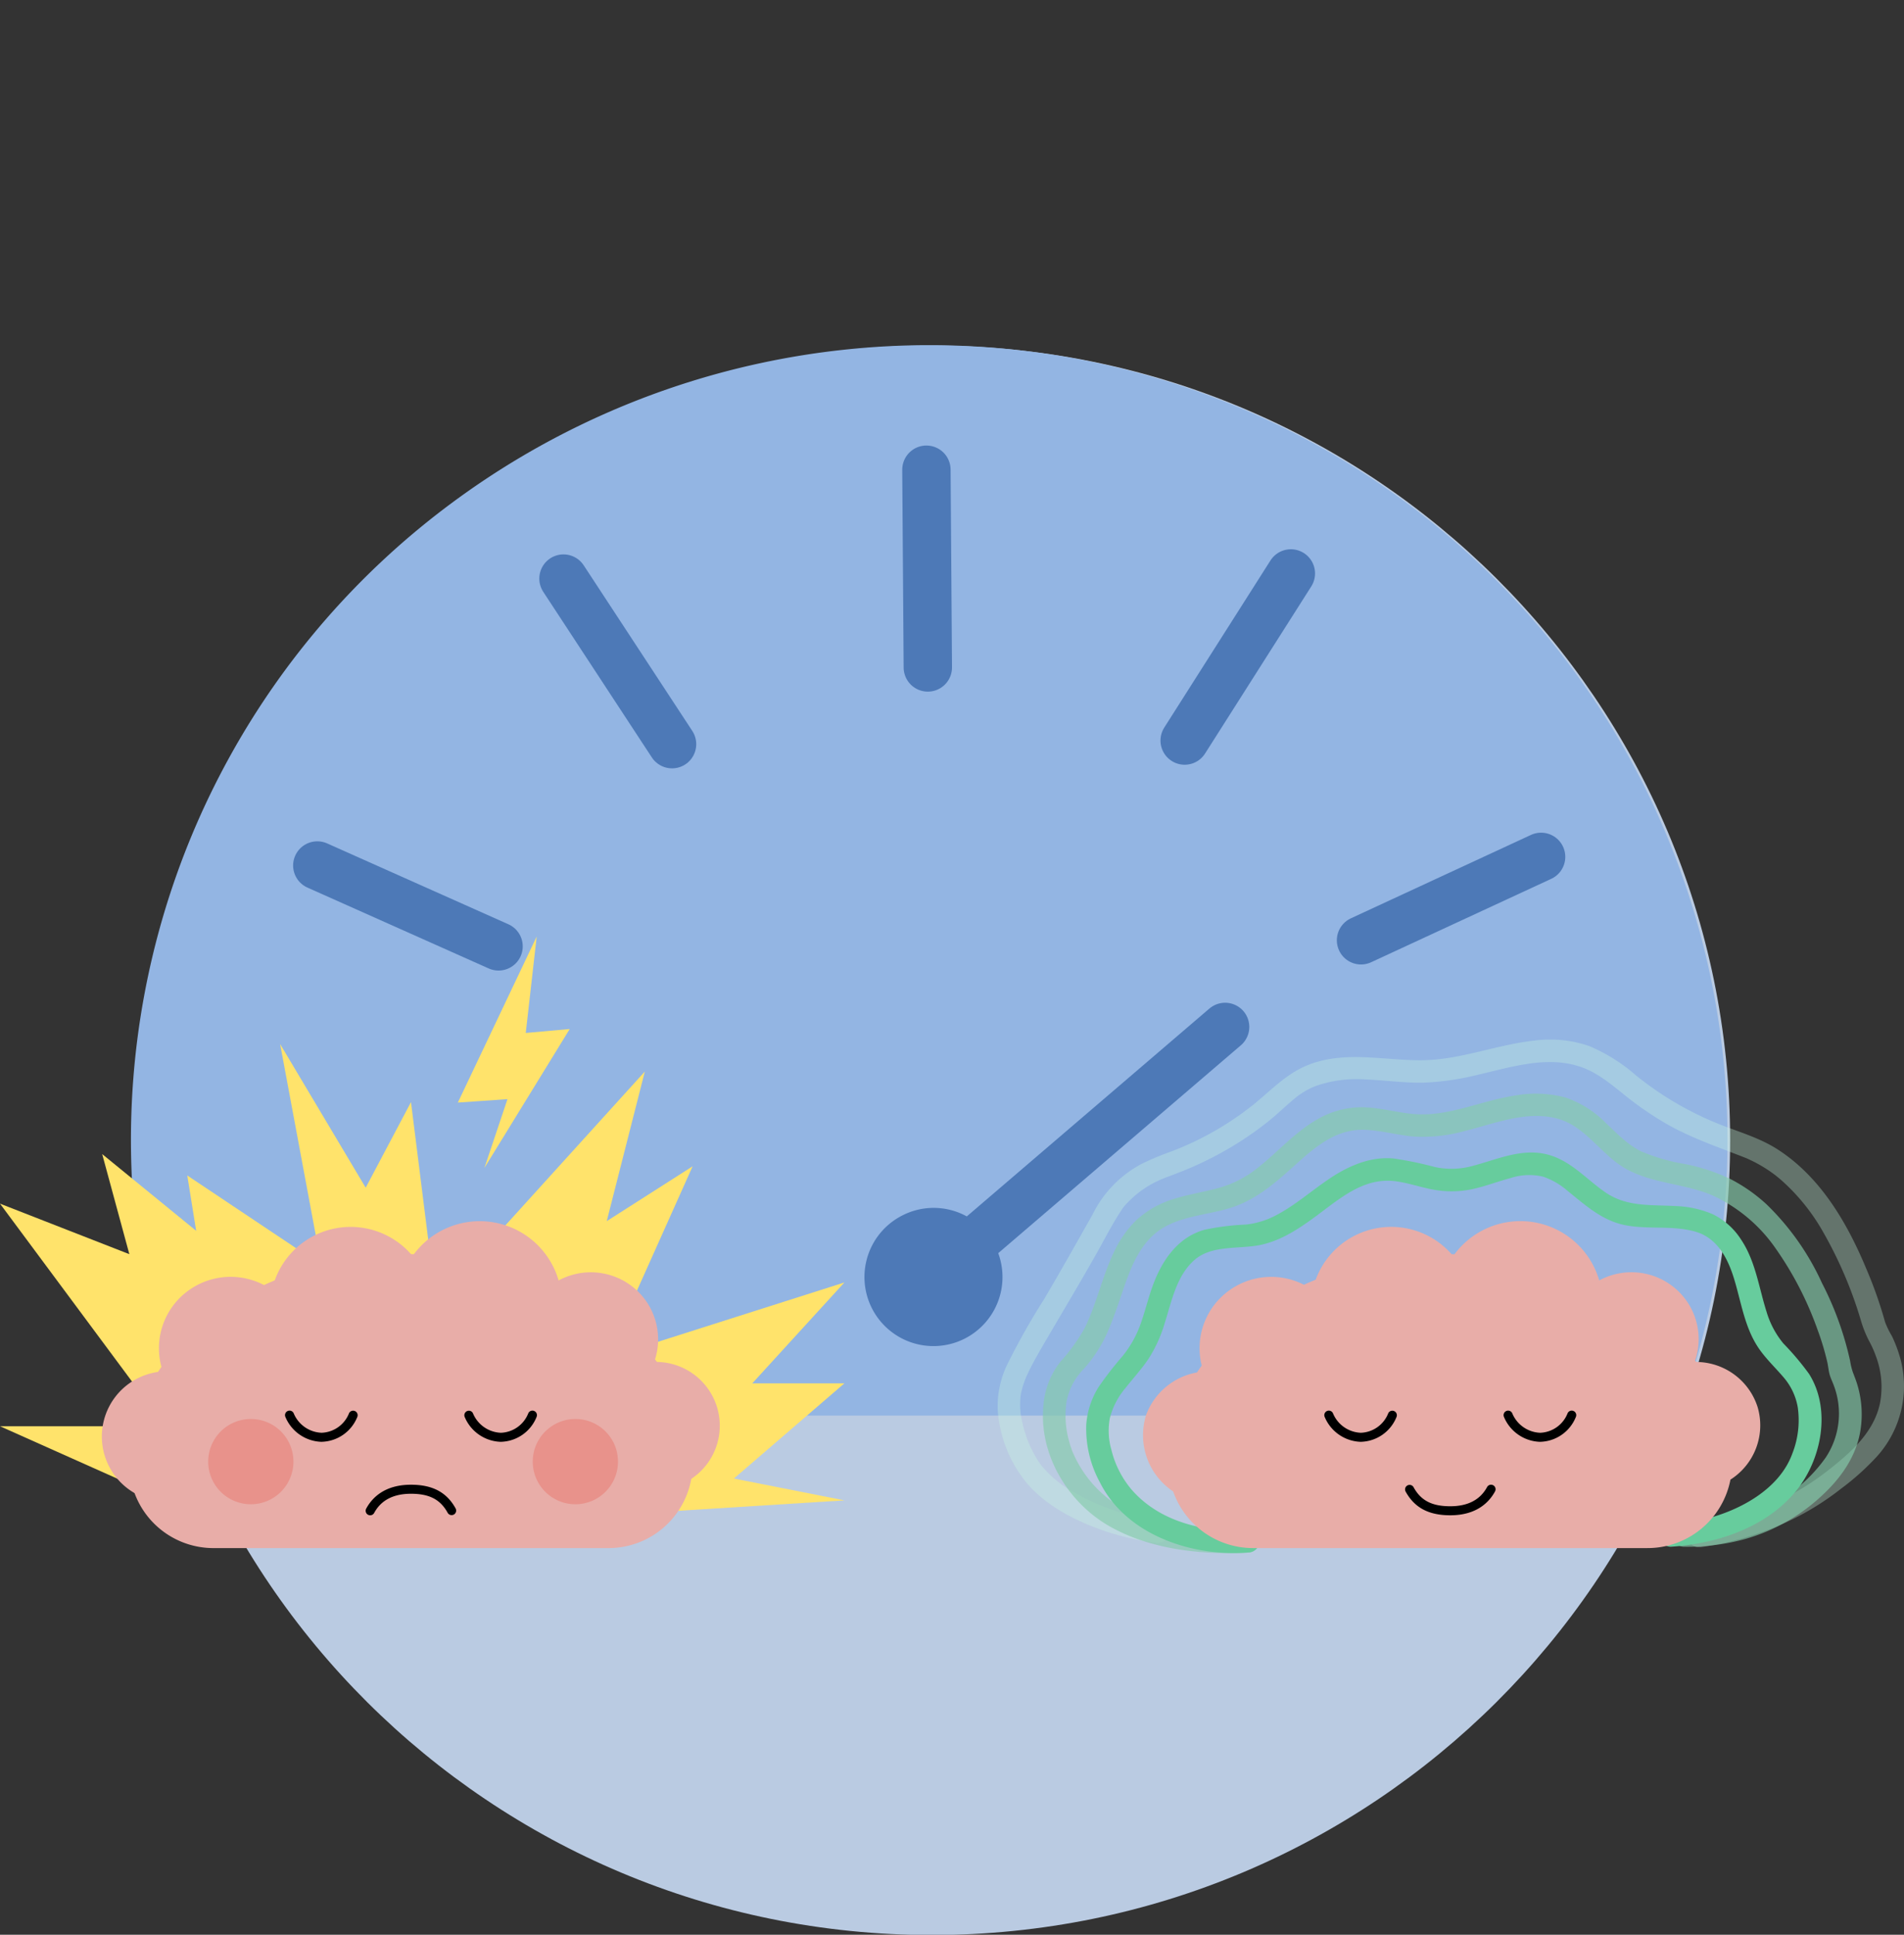 <svg xmlns="http://www.w3.org/2000/svg" xmlns:xlink="http://www.w3.org/1999/xlink" width="315" height="320" viewBox="0 0 315 320"><rect x="0" y="0" width="315" height="320" fill="#333333" stroke="none"/><defs><clipPath id="a"><rect width="315" height="263.048" fill="none"/></clipPath><clipPath id="b"><rect width="149.966" height="83.946" fill="none"/></clipPath><clipPath id="c"><rect width="135.458" height="75.985" fill="none"/></clipPath><clipPath id="e"><rect width="315" height="320"/></clipPath></defs><g id="d" clip-path="url(#e)"><g transform="translate(0 57)" clip-path="url(#a)"><g transform="translate(0 0.091)"><path d="M292.975,131.649c0,72.592-59.132,131.442-132.077,131.443S28.82,204.242,28.819,131.647,87.951.2,160.9.2,292.977,59.053,292.975,131.65" transform="translate(-6.739 -0.139)" fill="#bacbe2"/><path d="M284.216,177.13A131.074,131.074,0,0,0,239.391,26.236a132.587,132.587,0,0,0-158.107,0A131.074,131.074,0,0,0,36.459,177.13Z" transform="translate(-6.608 -0.091)" fill="#93b5e3"/><line x2="29.988" y2="13.375" transform="translate(52.494 86.059)" fill="none" stroke="#4d79b7" stroke-linecap="round" stroke-miterlimit="10" stroke-width="8"/><line x2="17.962" y2="27.387" transform="translate(93.224 38.604)" fill="none" stroke="#4d79b7" stroke-linecap="round" stroke-miterlimit="10" stroke-width="8"/><line x2="0.233" y2="32.705" transform="translate(153.267 20.597)" fill="none" stroke="#4d79b7" stroke-linecap="round" stroke-miterlimit="10" stroke-width="8"/><line x1="17.57" y2="27.638" transform="translate(195.992 37.755)" fill="none" stroke="#4d79b7" stroke-linecap="round" stroke-miterlimit="10" stroke-width="8"/><line x1="29.795" y2="13.796" transform="translate(225.168 84.632)" fill="none" stroke="#4d79b7" stroke-linecap="round" stroke-miterlimit="10" stroke-width="8"/><g transform="translate(165.034 114.858)" opacity="0.33"><g clip-path="url(#b)"><path d="M331.957,234.675a51.224,51.224,0,0,0,14.845-4.522,45.384,45.384,0,0,0,8.187-5.14,42.249,42.249,0,0,0,5.921-5.322,17.385,17.385,0,0,0,3.831-16.289,22.347,22.347,0,0,0-1.362-3.607,14.873,14.873,0,0,1-1.135-2.328,69.574,69.574,0,0,0-3.134-8.879c-3.14-7.526-7.52-15.042-14.527-19.6-2.756-1.8-5.869-2.761-8.926-3.914a53.386,53.386,0,0,1-14.622-8.4,28.647,28.647,0,0,0-7.755-4.859,19.836,19.836,0,0,0-9.038-.9c-6.172.669-12.081,3.124-18.317,3.245-6.385.124-12.837-1.65-19.017.746-3.564,1.382-6.02,4.018-8.907,6.394a50.565,50.565,0,0,1-13.665,7.891,49.281,49.281,0,0,0-5,2.075,18.927,18.927,0,0,0-8.194,8.4c-2.645,4.688-5.282,9.375-8.021,14.01a116.273,116.273,0,0,0-6.06,10.728,15.736,15.736,0,0,0-1.615,7.625,21.243,21.243,0,0,0,4.8,12.076c3.143,3.691,7.768,6.094,12.271,7.712a43.393,43.393,0,0,0,8.906,2.127,1.938,1.938,0,0,0,2.3-1.3,1.875,1.875,0,0,0-1.306-2.292A37.159,37.159,0,0,1,226.989,225a18.748,18.748,0,0,1-4.289-3.758,1.921,1.921,0,0,1-.219-.29c-.1-.147-.2-.294-.3-.445a19.171,19.171,0,0,1-2.549-5.928q-.174-.686-.3-1.383c-.035-.193-.064-.387-.1-.58-.018-.107.024.331-.005-.056-.031-.409-.067-.816-.074-1.228a15.97,15.97,0,0,1,.072-1.613c.036-.435-.067.287,0-.03.027-.114.04-.233.062-.349q.08-.412.189-.82a16.959,16.959,0,0,1,.573-1.706c.064-.168.153-.364.025-.07q.1-.234.207-.465.224-.493.466-.976c.794-1.59,1.688-3.131,2.585-4.664,2.832-4.84,5.715-9.648,8.472-14.533,1.433-2.539,2.746-5.184,4.41-7.585.284-.411-.269.3.1-.127.128-.148.253-.3.386-.439.275-.3.569-.583.867-.859a16.139,16.139,0,0,1,4.185-2.883,19.018,19.018,0,0,1,1.874-.784c.859-.329,1.724-.65,2.578-1a56.461,56.461,0,0,0,7-3.4,54.437,54.437,0,0,0,7.165-4.88c1.393-1.128,2.68-2.375,4.049-3.53.128-.108.256-.211.384-.318.337-.281-.046.023.206-.164.311-.23.63-.451.959-.656a13.067,13.067,0,0,1,2.024-1.027,20.406,20.406,0,0,1,8.212-1.114c3.241.127,6.466.6,9.714.538a44.915,44.915,0,0,0,9.168-1.356c5.452-1.258,11.362-3.154,16.889-1.226,2.591.9,4.786,2.709,6.895,4.4a54.369,54.369,0,0,0,7.453,5.134c4.049,2.271,8.361,3.725,12.661,5.417.158.063.316.125.472.19-.349-.145.124.057.206.1q.41.186.813.389.854.429,1.669.929.849.52,1.653,1.11c.065.048.462.348.307.229s.19.152.246.2q.447.36.876.74a33.38,33.38,0,0,1,6.748,8.4,68.947,68.947,0,0,1,6.237,14.552,18.875,18.875,0,0,0,1.383,3.5,17.1,17.1,0,0,1,1.135,2.528,14.45,14.45,0,0,1,.669,7.827c-1.082,5.009-5.138,8.387-9.011,11.4a43.255,43.255,0,0,1-14.986,7.391,52.984,52.984,0,0,1-6.443,1.35,1.875,1.875,0,0,0-1.306,2.292,1.921,1.921,0,0,0,2.3,1.3" transform="translate(-215.411 -150.759)" fill="#c7f9e1"/></g></g><g transform="translate(172.544 123.801)" opacity="0.66"><g clip-path="url(#c)"><path d="M331.308,237.421a36.142,36.142,0,0,0,10.058-1.272,30.829,30.829,0,0,0,12.491-6.973c3.261-2.942,5.928-6.627,6.614-11.045a16.982,16.982,0,0,0-.611-7.8c-.195-.6-.43-1.192-.655-1.783a10.956,10.956,0,0,1-.45-1.865,52.364,52.364,0,0,0-4.652-12.867,42.763,42.763,0,0,0-9.144-13,26.981,26.981,0,0,0-6.182-4.3,31.363,31.363,0,0,0-7.21-2.369A31.651,31.651,0,0,1,324.135,172c-2.249-1.125-3.938-2.932-5.747-4.627a17.273,17.273,0,0,0-6.678-4.242,19.137,19.137,0,0,0-8.416-.332c-5.667.843-11.046,3.577-16.881,3.037-2.885-.268-5.7-1.125-8.613-1.107a14.588,14.588,0,0,0-6.958,1.87c-3.941,2.165-6.859,5.683-10.394,8.383a17.649,17.649,0,0,1-5.765,2.977c-2.476.73-5.044,1.093-7.514,1.845a16.1,16.1,0,0,0-6.571,3.663,17.892,17.892,0,0,0-3.617,5.175c-1.946,4.047-2.86,8.5-4.823,12.533a29.691,29.691,0,0,1-3.985,5.563A13.157,13.157,0,0,0,225.3,214c-.815,8.091,4.008,16.119,10.982,20.065,6.243,3.533,13.866,4.553,20.96,4.4.647-.014,1.292-.039,1.937-.085a1.913,1.913,0,0,0,1.872-1.863,1.882,1.882,0,0,0-1.872-1.863,43.823,43.823,0,0,1-15.613-1.57,19.371,19.371,0,0,1-13.225-10.865q-.151-.33-.3-.666c.235.535.037.092-.008-.04-.179-.524-.354-1.045-.5-1.581a15.727,15.727,0,0,1-.414-6.5,10.464,10.464,0,0,1,2.869-5.437,23.288,23.288,0,0,0,3.846-5.909c.887-2.009,1.6-4.081,2.311-6.158,1.256-3.693,2.562-7.749,5.671-10.343,3.673-3.066,9.005-2.907,13.323-4.519,4.169-1.556,7.335-4.574,10.59-7.484,3.1-2.767,6.388-5.287,10.758-5.117,2.669.1,5.269.849,7.926,1.1a25.841,25.841,0,0,0,8.494-.879c4.966-1.218,10.334-3.487,15.5-2.048,4.65,1.295,7.19,6.01,11.282,8.29,4.472,2.492,9.763,2.4,14.393,4.43a25.758,25.758,0,0,1,10.271,8.607,55.667,55.667,0,0,1,7.024,13.58,43.662,43.662,0,0,1,1.608,5.358c.149.665.2,1.373.38,2.027.146.532.4,1.053.6,1.57a13.152,13.152,0,0,1-1.246,12.167,24.94,24.94,0,0,1-8.492,7.526,29.2,29.2,0,0,1-11.3,3.376,35.756,35.756,0,0,1-3.617.136c-2.412-.03-2.412,3.7,0,3.726" transform="translate(-225.215 -162.488)" fill="#86ccac"/></g></g><path d="M261.36,237.676c-6.9.5-14.479-1.206-19.212-6.572a16.011,16.011,0,0,1-3.433-6.694,11.316,11.316,0,0,1-.245-5.262,12.448,12.448,0,0,1,2.583-4.955c1.247-1.586,2.619-3.077,3.756-4.747a22.866,22.866,0,0,0,2.728-5.979c1.142-3.573,1.9-7.68,4.8-10.338,2.978-2.733,7.678-1.806,11.336-2.66,3.4-.793,6.336-2.8,9.094-4.842,2.585-1.91,5.219-4.131,8.317-5.162a10.369,10.369,0,0,1,4.814-.444c2.2.313,4.308,1.09,6.5,1.436a16.511,16.511,0,0,0,6.543-.271c1.975-.473,3.877-1.2,5.84-1.721a9.96,9.96,0,0,1,5.348-.226,12.033,12.033,0,0,1,4.033,2.331c2.966,2.379,5.719,4.947,9.591,5.7,3.827.745,7.885-.019,11.636,1.084,3.55,1.044,5.275,4.338,6.3,7.635,1.239,3.973,1.773,8.283,4.22,11.776,1.181,1.687,2.678,3.093,4.007,4.654a10.236,10.236,0,0,1,2.356,4.987,15.076,15.076,0,0,1-.9,7.635c-2.131,5.88-8.684,9.442-14.59,10.866a31.833,31.833,0,0,1-5.526.817,1.911,1.911,0,0,0-1.872,1.863,1.884,1.884,0,0,0,1.872,1.863c7.613-.47,15.832-3.183,20.773-9.28,4.191-5.169,5.813-13.44,2.11-19.307a44.991,44.991,0,0,0-4.247-5.033,14.91,14.91,0,0,1-2.813-5.338c-1.264-4-1.809-8.322-4.21-11.884a11.567,11.567,0,0,0-4.675-4.159,17.094,17.094,0,0,0-6.238-1.35c-4.012-.226-7.938.153-11.42-2.2-3.134-2.122-5.648-5.163-9.411-6.249-4.321-1.247-8.461.705-12.574,1.795a13.184,13.184,0,0,1-6.33.2,58.274,58.274,0,0,0-6.838-1.411c-3.8-.345-7.359,1.191-10.45,3.246-3.026,2.01-5.759,4.47-8.994,6.161a13.892,13.892,0,0,1-4.974,1.523,41.324,41.324,0,0,0-6.826.853c-4.361,1.227-6.918,4.891-8.454,8.919-.812,2.13-1.331,4.356-2.08,6.507a18.142,18.142,0,0,1-3,5.431,57.951,57.951,0,0,0-3.98,5.118,13.555,13.555,0,0,0-2.066,6.254,18.553,18.553,0,0,0,2.284,9.606c3.495,6.911,11.007,10.533,18.444,11.425a31.75,31.75,0,0,0,6.072.126,1.914,1.914,0,0,0,1.872-1.863,1.885,1.885,0,0,0-1.872-1.863" transform="translate(-54.847 -41.717)" fill="#67cc9d"/><path d="M348.478,220.836a10.706,10.706,0,0,0-10.149-7.409c-.056-.075-.116-.149-.173-.224a11.039,11.039,0,0,0-3.384-12.022,11.168,11.168,0,0,0-12.482-1.242,13.577,13.577,0,0,0-23.941-4.328c-.163,0-.323-.008-.484-.009a13.3,13.3,0,0,0-22.48,4.216q-.987.4-1.946.838a11.9,11.9,0,0,0-12.786,1.254,11.763,11.763,0,0,0-4.125,12.109c-.269.377-.533.756-.784,1.141a11.044,11.044,0,0,0-8.413,7.023A11.181,11.181,0,0,0,251.8,234.84a14.015,14.015,0,0,0,13.254,9.368h65.185A13.959,13.959,0,0,0,344,232.885a10.641,10.641,0,0,0,4.478-12.051" transform="translate(-57.713 -45.254)" fill="#e8ada8"/><path d="M310.886,252.365c-3.579,0-5.928-1.255-7.4-3.95a.75.75,0,0,1,1.318-.713c1.214,2.222,3.034,3.17,6.085,3.17,2.9,0,4.947-1.066,6.085-3.168a.749.749,0,0,1,1.32.709c-.976,1.8-3.053,3.952-7.405,3.952" transform="translate(-70.953 -58.835)"/><path d="M292.022,236.4a6.688,6.688,0,0,1-5.979-4.1.749.749,0,0,1,1.361-.627,5.21,5.21,0,0,0,4.622,3.229h0a5.07,5.07,0,0,0,4.527-3.226.75.75,0,0,1,1.365.621,6.53,6.53,0,0,1-5.888,4.1Z" transform="translate(-66.88 -55.019)"/><path d="M330.738,236.4a6.689,6.689,0,0,1-5.98-4.1.749.749,0,0,1,1.361-.627,5.211,5.211,0,0,0,4.622,3.229h.01a5.07,5.07,0,0,0,4.527-3.226.749.749,0,0,1,1.364.621,6.53,6.53,0,0,1-5.887,4.1Z" transform="translate(-75.934 -55.019)"/><path d="M208.346,193.705a11.418,11.418,0,1,1-15.273-5.256,11.35,11.35,0,0,1,15.273,5.256" transform="translate(-43.648 -44.581)" fill="#4d79b7"/><line y1="41.339" x2="48.266" transform="translate(154.42 112.758)" fill="none" stroke="#4d79b7" stroke-linecap="round" stroke-miterlimit="10" stroke-width="8"/><path d="M72.136,194.365l34.544-38.1-6.3,24.744,14.207-9.069L100.38,203.662,139.7,191.151l-15.24,16.684H139.7l-18.287,15.748,18.287,3.609-39.324,2.466H32.967L0,214.932H27.331L0,178.116l21.4,8.357-4.495-16.555,15.547,12.689-1.468-9.151L53.16,188.273l-6.817-36.557L60.5,175.478l7.495-14.156Z" transform="translate(0 -36.129)" fill="#ffe36b"/><path d="M28.04,235.442A10.789,10.789,0,0,1,32.1,214.994a11.772,11.772,0,0,1,4.1-13.284,11.908,11.908,0,0,1,13.962-.2A13.327,13.327,0,0,1,73.421,195.9a13.59,13.59,0,0,1,24.159,4.045,11.178,11.178,0,0,1,12.573,1.318,11.048,11.048,0,0,1,3.232,12.164A10.548,10.548,0,0,1,118.8,233.2L28.04,235.447" transform="translate(-5.161 -45.254)" fill="#e8ada8"/><path d="M107.118,245.912a13.907,13.907,0,0,0,14-13.688v-.148c0-19.206-20.86-34.775-46.591-34.775s-46.59,15.57-46.59,34.775v.148a13.907,13.907,0,0,0,14,13.688Z" transform="translate(-6.533 -46.956)" fill="#e8ada8"/><path d="M86.459,247.311c3.579,0,5.928,1.255,7.4,3.95a.75.75,0,0,1-1.318.713c-1.214-2.222-3.034-3.17-6.085-3.17-2.9,0-4.947,1.066-6.085,3.168a.749.749,0,0,1-1.32-.709c.976-1.8,3.053-3.952,7.405-3.952" transform="translate(-18.467 -58.835)"/><path d="M67.595,236.4a6.688,6.688,0,0,1-5.979-4.1.749.749,0,0,1,1.361-.627A5.21,5.21,0,0,0,67.6,234.9h.01a5.07,5.07,0,0,0,4.527-3.226.75.75,0,0,1,1.365.621,6.53,6.53,0,0,1-5.888,4.1Z" transform="translate(-14.393 -55.019)"/><path d="M106.311,236.4a6.69,6.69,0,0,1-5.98-4.1.749.749,0,0,1,1.36-.627,5.211,5.211,0,0,0,4.622,3.229h.01a5.071,5.071,0,0,0,4.527-3.226.749.749,0,0,1,1.364.621,6.53,6.53,0,0,1-5.887,4.1Z" transform="translate(-23.448 -55.019)"/><path d="M98.869,155.86l13.045-27.46-1.809,15.947,7.275-.653-14.12,22.982,3.818-11.381Z" transform="translate(-23.123 -30.591)" fill="#ffe36b"/><path d="M129.145,240.071a7.051,7.051,0,1,1-7.051-7.017,7.034,7.034,0,0,1,7.051,7.017" transform="translate(-26.905 -55.449)" fill="#e8928b"/><path d="M59.06,240.071a7.051,7.051,0,1,1-7.051-7.017,7.034,7.034,0,0,1,7.051,7.017" transform="translate(-10.514 -55.449)" fill="#e8928b"/></g></g></g></svg>